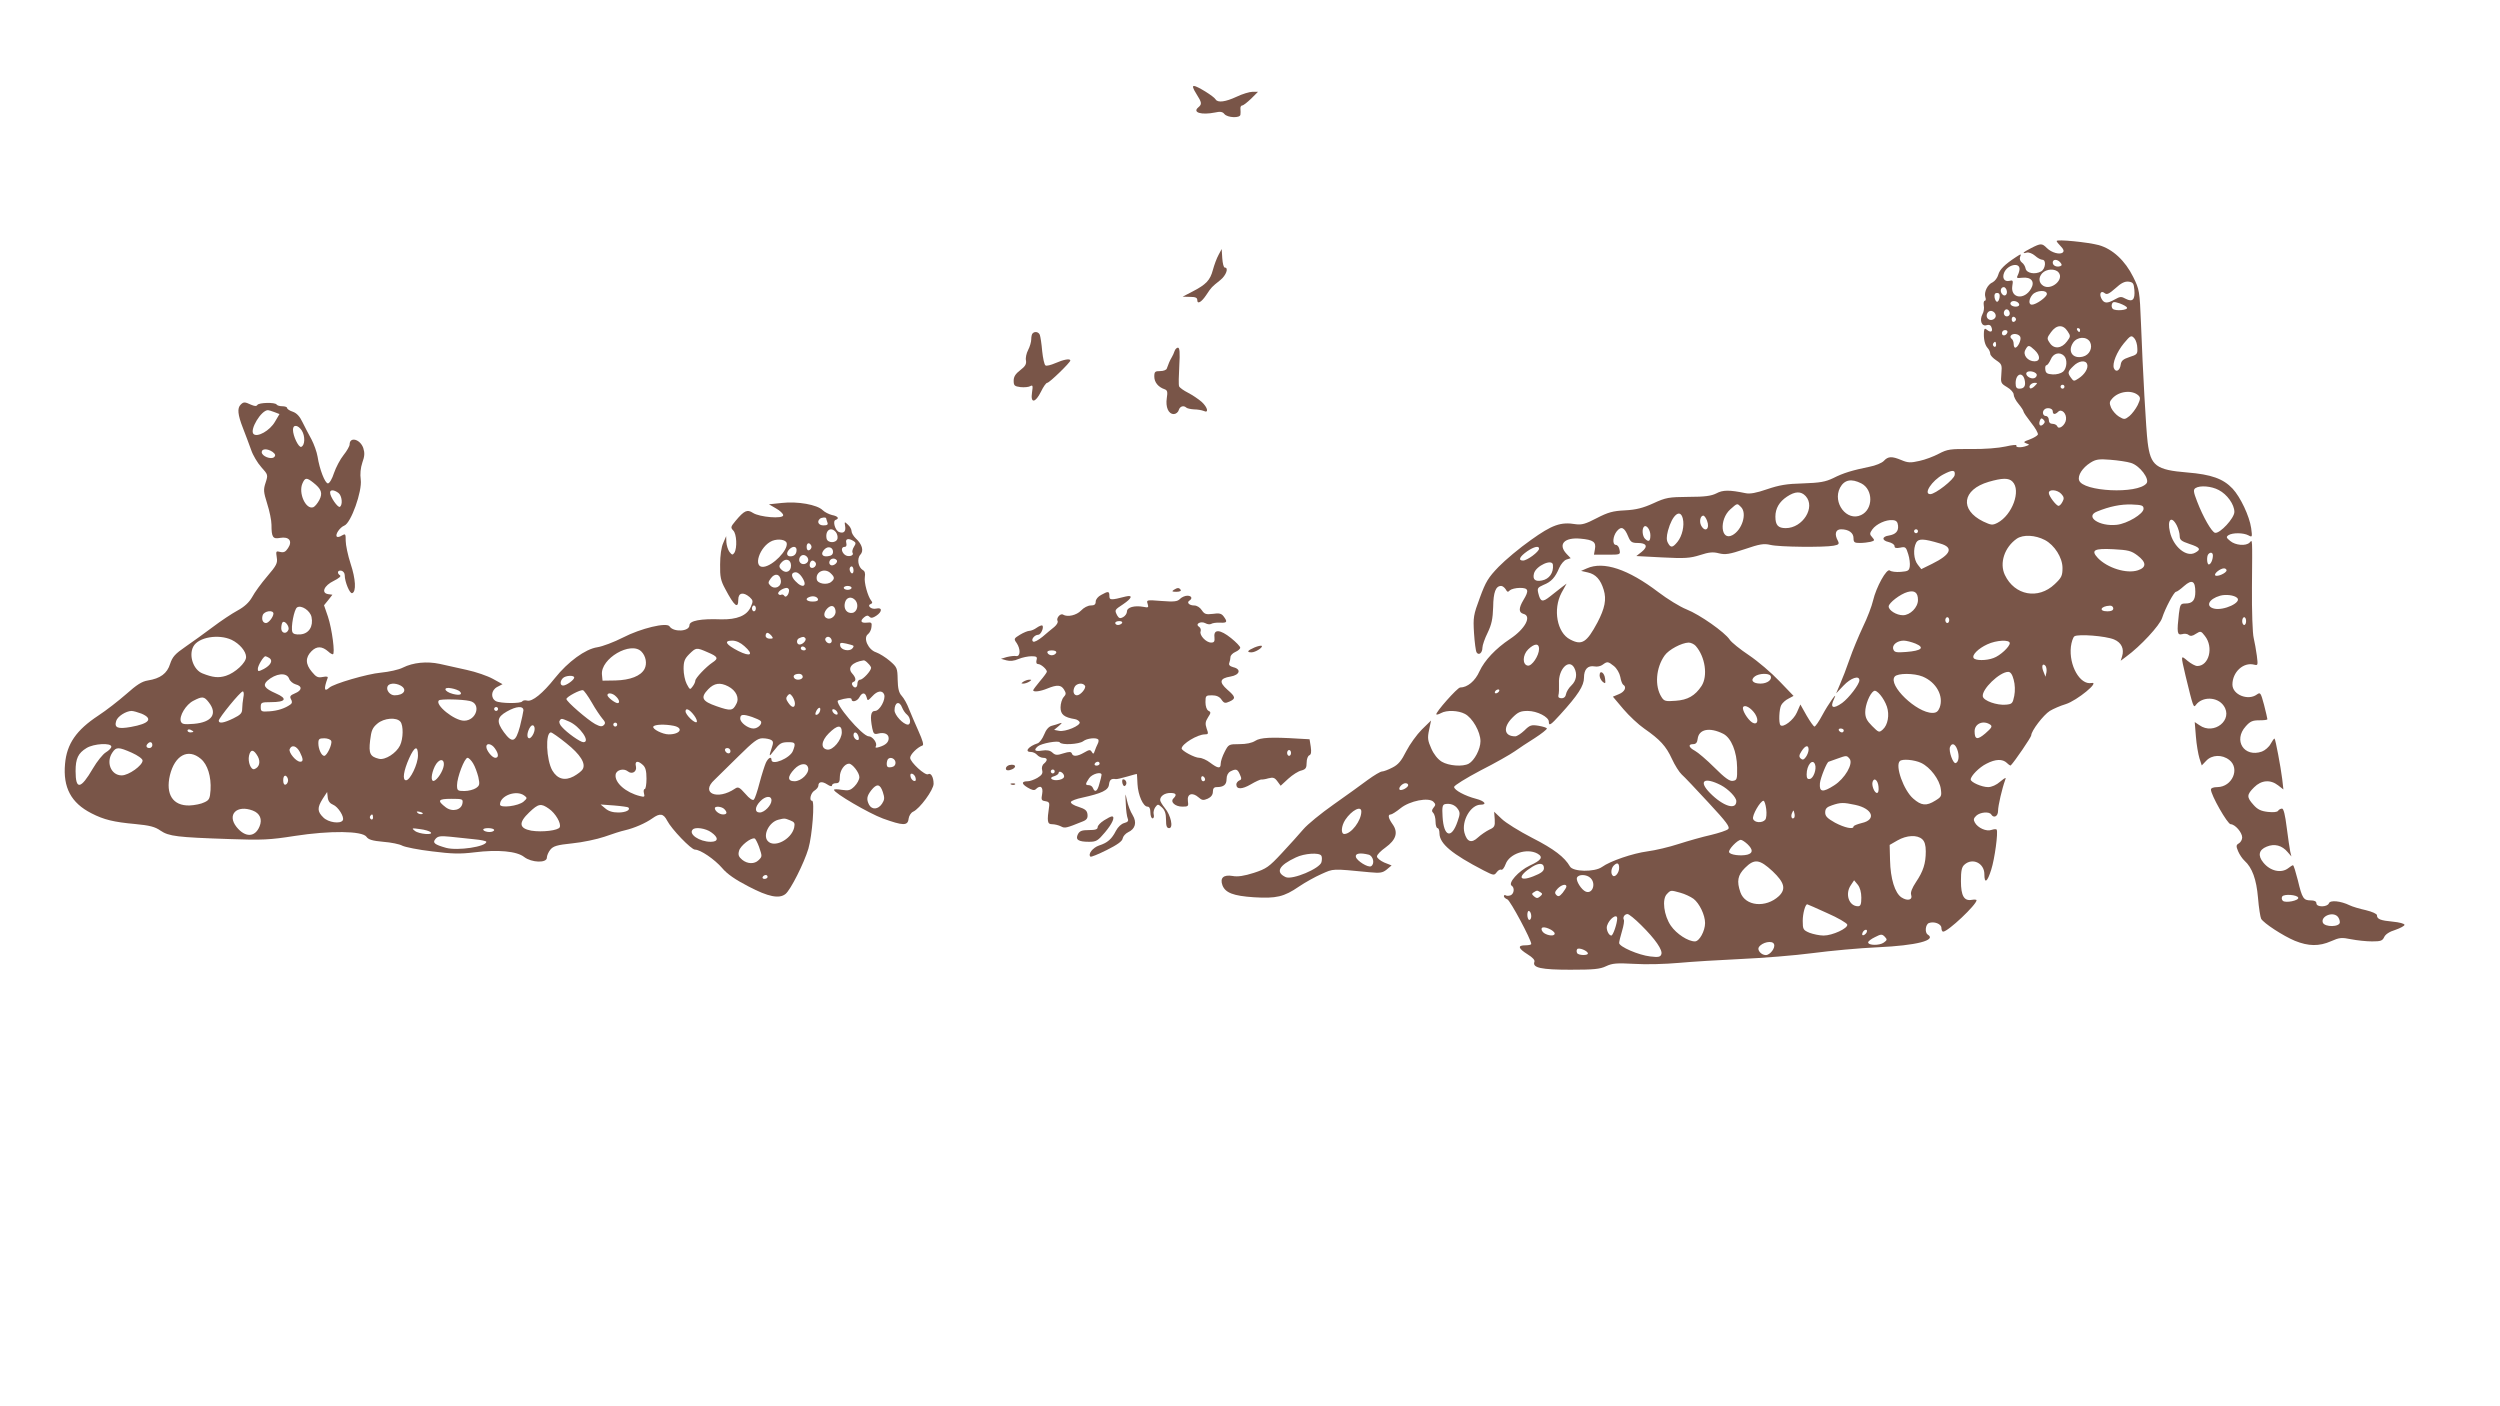 <?xml version="1.0" standalone="no"?>
<!DOCTYPE svg PUBLIC "-//W3C//DTD SVG 20010904//EN"
 "http://www.w3.org/TR/2001/REC-SVG-20010904/DTD/svg10.dtd">
<svg version="1.0" xmlns="http://www.w3.org/2000/svg"
 width="1280pt" height="720pt" viewBox="0 0 1280 720"
 preserveAspectRatio="xMidYMid meet">
<g transform="translate(0,720) scale(0.1,-0.1)"
fill="#795548" stroke="none">
<path d="M6125 6720 c29 -46 30 -53 10 -70 -31 -26 16 -40 86 -26 26 6 39 4
48 -8 16 -19 80 -22 82 -3 1 6 1 20 0 30 -1 9 3 17 9 17 6 0 26 16 46 35 l35
35 -28 0 c-15 0 -52 -11 -81 -25 -58 -27 -97 -32 -108 -14 -9 16 -95 69 -111
69 -9 0 -5 -13 12 -40z"/>
<path d="M10530 5966 c0 -3 9 -15 21 -27 14 -14 18 -24 11 -31 -14 -14 -58 -2
-82 22 -25 25 -31 25 -80 0 -43 -22 -51 -31 -22 -23 10 2 28 -5 41 -16 13 -12
30 -21 38 -21 21 0 16 -48 -7 -60 -31 -17 -74 -9 -79 15 -2 11 -10 25 -19 31
-9 7 -13 18 -9 29 7 16 5 16 -21 -1 -58 -38 -84 -64 -91 -91 -4 -15 -17 -32
-28 -38 -27 -11 -46 -51 -38 -76 4 -11 2 -19 -3 -19 -5 0 -7 -11 -5 -24 3 -13
0 -33 -7 -45 -16 -31 -4 -64 21 -56 12 4 21 1 25 -10 9 -22 -2 -30 -21 -15
-12 10 -15 9 -17 -6 -3 -38 4 -69 18 -85 8 -8 14 -22 14 -30 0 -8 14 -23 31
-34 28 -19 30 -23 26 -69 -4 -46 -3 -49 29 -68 19 -11 34 -28 34 -38 0 -10 11
-32 25 -48 14 -17 25 -34 25 -38 0 -5 18 -31 39 -58 22 -27 37 -54 35 -61 -3
-6 -21 -17 -42 -25 -31 -11 -34 -14 -18 -20 18 -6 18 -7 2 -13 -26 -10 -58 -9
-52 2 4 5 -21 3 -55 -5 -36 -8 -108 -14 -177 -13 -107 1 -121 -1 -165 -24 -26
-14 -71 -31 -100 -37 -44 -10 -58 -10 -91 4 -50 21 -69 20 -91 -4 -9 -10 -42
-24 -74 -30 -87 -18 -132 -31 -185 -58 -40 -19 -67 -24 -155 -27 -84 -2 -122
-9 -184 -30 -55 -19 -87 -25 -110 -20 -82 17 -116 17 -149 -1 -26 -13 -58 -18
-143 -18 -101 -1 -115 -3 -180 -33 -53 -24 -88 -33 -145 -36 -62 -3 -87 -10
-145 -40 -57 -30 -77 -35 -107 -31 -77 13 -121 -3 -230 -81 -57 -40 -131 -102
-165 -137 -53 -55 -66 -76 -96 -158 -33 -89 -35 -100 -30 -182 3 -47 9 -92 13
-98 11 -18 30 -3 30 24 0 12 12 47 27 77 20 42 26 70 28 131 1 76 13 108 41
108 7 0 17 -8 23 -17 8 -15 12 -16 22 -5 7 6 30 12 51 12 44 0 48 -13 18 -62
-25 -42 -25 -64 0 -71 44 -11 9 -77 -68 -128 -75 -50 -131 -110 -157 -166 -22
-50 -62 -83 -99 -83 -14 0 -129 -130 -122 -138 3 -2 13 1 24 7 29 16 88 14
122 -4 39 -20 80 -92 80 -140 0 -41 -31 -99 -60 -115 -31 -17 -103 -11 -138
10 -21 13 -41 38 -54 68 -18 40 -20 54 -11 95 l10 48 -47 -46 c-26 -26 -62
-76 -80 -111 -25 -50 -41 -69 -71 -84 -21 -11 -45 -20 -53 -20 -8 0 -40 -19
-73 -43 -32 -24 -111 -81 -175 -126 -64 -45 -134 -102 -155 -127 -21 -25 -71
-80 -110 -122 -66 -71 -79 -80 -143 -101 -50 -16 -83 -21 -109 -16 -47 8 -66
-10 -52 -48 15 -38 55 -54 161 -61 114 -7 154 2 231 55 31 21 83 50 115 64 63
28 51 28 247 9 53 -5 66 -3 87 14 l25 21 -38 15 c-20 9 -37 23 -37 31 0 9 20
29 44 46 54 39 66 77 36 119 -22 31 -26 50 -9 50 5 0 28 14 50 32 47 38 144
57 168 33 12 -12 12 -17 1 -30 -10 -12 -10 -19 -2 -27 7 -7 12 -27 12 -45 0
-18 5 -33 10 -33 6 0 10 -12 10 -27 1 -53 63 -105 227 -190 51 -26 53 -26 66
-9 8 11 18 16 24 13 5 -3 15 10 22 29 19 53 108 83 162 54 32 -18 22 -34 -39
-62 -57 -27 -113 -90 -92 -103 16 -10 12 -42 -6 -49 -9 -3 -20 -4 -25 0 -5 3
-9 1 -9 -5 0 -5 8 -12 18 -16 14 -5 122 -206 122 -228 0 -4 -13 -7 -30 -7 -41
0 -38 -15 11 -46 26 -16 39 -30 35 -39 -11 -30 35 -40 184 -40 119 0 152 3
183 18 32 15 53 17 145 12 59 -4 161 -1 227 5 66 6 210 15 320 20 110 5 274
18 365 30 91 12 242 26 335 30 197 9 302 36 255 65 -16 10 -12 52 6 59 26 10
64 -4 64 -25 0 -10 4 -19 9 -19 25 0 171 138 171 161 0 3 -11 4 -23 2 -41 -8
-57 20 -57 96 0 53 4 72 18 84 41 37 102 8 102 -49 0 -51 15 -41 35 23 18 56
36 191 28 205 -2 4 -14 3 -26 -1 -26 -10 -71 10 -86 38 -8 14 -6 22 8 35 20
18 66 22 76 6 13 -21 35 -10 35 18 0 27 21 116 36 157 7 17 3 16 -25 -7 -19
-17 -44 -28 -62 -28 -32 0 -89 25 -89 39 0 18 44 63 81 81 46 24 82 25 104 4
9 -9 18 -15 20 -13 20 20 105 145 105 154 0 23 62 104 95 125 18 11 55 27 82
35 57 18 178 117 131 108 -58 -11 -116 90 -105 186 3 24 11 48 18 53 19 13
160 2 203 -16 38 -16 53 -48 41 -87 l-7 -22 28 21 c73 53 172 160 184 198 16
50 61 134 71 134 5 0 23 13 42 30 40 35 57 26 57 -30 0 -43 -14 -60 -51 -60
-24 0 -27 -4 -33 -52 -11 -97 -9 -111 16 -105 12 4 28 2 34 -4 9 -7 20 -6 37
6 24 15 26 15 46 -11 46 -58 21 -154 -39 -154 -10 0 -32 12 -49 26 -37 31 -36
32 -11 -76 39 -161 41 -166 53 -149 33 44 110 42 142 -4 51 -72 -49 -153 -124
-100 l-24 16 6 -74 c3 -41 12 -91 18 -111 l12 -37 23 24 c29 31 81 33 118 4
56 -44 15 -138 -61 -139 -20 0 -33 -5 -33 -12 -1 -27 85 -178 101 -178 22 0
59 -42 59 -68 0 -11 -8 -25 -17 -30 -14 -8 -15 -14 -4 -40 7 -17 22 -39 33
-49 39 -35 61 -95 69 -190 4 -51 12 -99 16 -107 13 -23 113 -88 173 -113 69
-28 124 -29 185 -2 43 19 54 20 103 10 30 -6 79 -11 107 -11 44 0 53 3 62 22
6 14 27 28 57 37 26 9 48 21 47 26 0 6 -27 13 -59 16 -64 6 -82 13 -82 33 0 7
-24 18 -57 26 -32 7 -69 18 -83 25 -45 22 -100 28 -106 10 -8 -20 -64 -21 -64
0 0 10 -10 15 -29 15 -37 0 -44 10 -66 103 -11 42 -21 77 -25 77 -3 0 -14 -7
-24 -15 -36 -28 -93 -15 -128 29 -29 35 -23 65 17 81 40 17 79 7 108 -28 l19
-22 -6 25 c-3 14 -11 69 -18 123 -8 65 -16 97 -24 97 -7 0 -16 -5 -20 -11 -4
-7 -24 -9 -52 -6 -35 4 -53 12 -74 36 -36 40 -35 52 3 90 37 37 83 41 123 10
l27 -21 -6 53 c-8 64 -34 201 -39 207 -3 2 -11 -10 -20 -26 -8 -16 -29 -34
-45 -40 -91 -32 -148 57 -83 129 23 26 35 31 70 31 23 0 42 2 41 6 0 4 -8 37
-17 73 -17 63 -19 66 -37 53 -45 -33 -125 -1 -125 51 0 64 56 116 111 102 20
-5 20 -3 14 46 -4 29 -11 69 -16 90 -6 22 -10 139 -9 260 2 265 3 244 -12 229
-19 -19 -73 -14 -99 8 -21 17 -22 21 -9 30 20 13 76 13 102 -1 20 -11 20 -9
14 37 -9 62 -55 159 -95 202 -48 51 -109 73 -233 83 -159 13 -187 34 -202 154
-8 61 -25 368 -34 605 -7 172 -8 177 -40 242 -41 83 -105 143 -176 163 -56 15
-216 31 -216 21z m19 -110 c9 -11 9 -15 -1 -19 -19 -6 -38 3 -38 19 0 18 24
18 39 0z m-209 -33 c0 -8 -4 -22 -9 -32 -8 -15 -5 -16 23 -13 46 5 66 -20 45
-56 -34 -60 -106 -50 -96 14 5 28 3 31 -15 26 -26 -6 -39 15 -26 44 18 39 78
52 78 17z m200 -18 c30 -36 -38 -94 -79 -68 -23 15 -25 42 -5 64 21 23 67 25
84 4z m388 -89 c4 -50 -9 -64 -44 -46 -23 13 -29 12 -56 -3 -39 -22 -55 -21
-68 3 -14 26 -3 45 16 29 11 -9 22 -4 55 25 29 27 48 36 67 34 23 -3 27 -8 30
-42z m-655 1 c9 -23 -8 -40 -22 -23 -13 15 -7 36 9 36 4 0 10 -6 13 -13z m207
-22 c0 -16 -55 -55 -77 -55 -18 0 -16 30 4 52 20 22 73 25 73 3z m-242 -17
c-2 -13 -7 -23 -13 -23 -5 0 -11 10 -13 23 -2 15 2 22 13 22 11 0 15 -7 13
-22z m100 -35 c2 -8 -5 -13 -17 -13 -21 0 -35 13 -24 24 10 10 36 3 41 -11z
m552 -18 c7 -13 -60 -19 -73 -6 -5 5 -7 16 -4 24 5 13 11 13 39 4 19 -7 36
-16 38 -22z m-600 -31 c0 -8 -7 -14 -15 -14 -15 0 -21 21 -9 33 10 9 24 -2 24
-19z m-72 -7 c4 -20 -25 -34 -40 -19 -15 15 -1 44 19 40 10 -2 19 -11 21 -21z
m104 -22 c0 -5 -5 -11 -11 -13 -6 -2 -11 4 -11 13 0 9 5 15 11 13 6 -2 11 -8
11 -13z m264 -61 c16 -24 16 -27 -3 -52 -27 -37 -67 -41 -88 -8 -16 23 -15 26
6 55 28 39 62 41 85 5z m64 6 c0 -5 -2 -10 -4 -10 -3 0 -8 5 -11 10 -3 6 -1
10 4 10 6 0 11 -4 11 -10z m-372 -12 c-6 -18 -28 -21 -28 -4 0 9 7 16 16 16 9
0 14 -5 12 -12z m66 -23 c6 -16 -13 -55 -26 -55 -5 0 -8 9 -8 19 0 11 -5 23
-10 26 -6 4 -8 11 -5 16 10 15 42 10 49 -6z m586 -10 c6 -8 13 -29 13 -47 2
-30 -1 -34 -40 -46 -33 -11 -42 -19 -45 -39 -4 -31 -25 -42 -35 -18 -9 25 15
83 51 127 35 42 39 44 56 23z m-229 -16 c15 -30 -3 -67 -37 -75 -52 -13 -79
27 -50 71 21 32 70 34 87 4z m-481 -15 c0 -8 -5 -12 -10 -9 -6 4 -8 11 -5 16
9 14 15 11 15 -7z m197 -26 c31 -29 30 -58 0 -58 -35 0 -62 33 -47 59 14 26
18 26 47 -1z m151 -30 c18 -18 15 -63 -5 -81 -11 -9 -33 -15 -53 -14 -28 2
-36 6 -38 25 -2 12 1 22 6 22 5 0 15 14 22 30 13 32 46 40 68 18z m118 -42 c8
-20 -12 -53 -43 -73 -24 -16 -26 -16 -39 2 -19 26 -18 32 11 60 27 28 63 33
71 11z m-258 -53 c2 -7 -4 -16 -12 -19 -19 -7 -49 14 -40 28 8 13 46 6 52 -9z
m-62 -27 c7 -31 -1 -46 -27 -46 -14 0 -19 7 -19 28 0 48 35 61 46 18z m51 -33
c-9 -9 -19 -14 -23 -11 -10 10 6 28 24 28 15 0 15 -1 -1 -17z m153 -3 c0 -5
-4 -10 -10 -10 -5 0 -10 5 -10 10 0 6 5 10 10 10 6 0 10 -4 10 -10z m379 -45
c11 -11 10 -19 -4 -49 -10 -20 -29 -45 -42 -56 -24 -19 -27 -19 -54 -3 -15 9
-33 30 -40 45 -10 24 -9 32 6 48 34 38 102 45 134 15z m-439 -80 c0 -18 12
-19 28 -3 17 17 44 -9 40 -40 -3 -29 -38 -55 -45 -34 -3 6 -13 12 -24 12 -12
0 -19 7 -19 20 0 11 -7 20 -15 20 -15 0 -21 21 -8 33 12 13 43 7 43 -8z m-48
-67 c-15 -15 -26 -4 -18 18 5 13 9 15 18 6 9 -9 9 -15 0 -24z m448 -198 c45
-13 98 -83 80 -105 -46 -56 -327 -42 -345 16 -8 25 17 64 58 90 27 17 43 20
102 15 39 -3 86 -10 105 -16z m-902 -62 c-3 -23 -99 -98 -125 -98 -37 0 8 69
65 100 49 26 64 25 60 -2z m296 -34 c45 -45 -1 -171 -77 -211 -26 -13 -32 -12
-73 7 -122 60 -108 163 28 203 69 20 103 21 122 1z m-774 -9 c62 -32 61 -133
-1 -162 -73 -35 -148 63 -108 140 22 41 58 48 109 22z m1830 -34 c43 -22 80
-74 80 -112 0 -32 -74 -112 -99 -107 -17 4 -61 80 -92 161 -19 49 -20 60 -8
68 23 15 82 10 119 -10z m-806 -20 c14 -15 15 -24 6 -40 -6 -12 -15 -21 -20
-21 -12 0 -50 50 -50 66 0 21 44 17 64 -5z m-1309 -11 c52 -57 -15 -164 -102
-164 -39 0 -53 15 -53 59 0 42 20 76 59 102 42 28 72 29 96 3z m-331 -56 c32
-32 6 -117 -44 -144 -60 -32 -69 80 -11 132 37 33 35 32 55 12z m2061 -9 c0
-26 -83 -76 -137 -82 -89 -10 -166 42 -101 68 64 26 121 38 178 36 52 -2 60
-5 60 -22z m-2359 -50 c9 -36 -3 -89 -27 -119 -25 -31 -35 -32 -49 -6 -8 14
-8 32 0 63 22 81 63 115 76 62z m124 -11 c16 -41 -9 -63 -30 -25 -11 21 -4 51
11 51 5 0 14 -12 19 -26z m978 -25 c3 -29 -12 -45 -47 -51 -36 -5 -37 -25 -2
-33 17 -4 31 -13 31 -21 0 -10 8 -12 29 -8 27 6 30 3 41 -33 7 -21 10 -50 8
-63 -3 -22 -9 -25 -46 -28 -24 -2 -49 1 -56 7 -16 13 -70 -85 -86 -154 -6 -27
-29 -88 -52 -135 -22 -47 -53 -121 -68 -165 -15 -44 -37 -101 -49 -128 l-20
-47 38 40 c37 39 81 54 81 27 0 -21 -54 -91 -88 -116 -48 -34 -64 -25 -41 22
22 46 -30 -27 -61 -85 -17 -32 -35 -58 -40 -58 -4 0 -22 25 -40 56 l-32 57
-18 -41 c-17 -39 -70 -79 -84 -65 -10 10 -7 83 4 103 6 11 22 26 37 33 l26 14
-73 76 c-40 42 -109 101 -155 132 -45 30 -90 66 -99 80 -25 38 -153 128 -221
155 -33 13 -98 53 -144 88 -155 118 -281 160 -366 122 l-30 -13 35 -8 c40 -9
65 -36 81 -89 15 -49 6 -94 -32 -167 -55 -103 -80 -119 -140 -87 -67 34 -89
154 -44 239 l26 47 -24 -18 c-14 -11 -41 -32 -61 -48 -39 -31 -49 -28 -60 17
-6 25 -3 29 26 42 41 16 61 39 81 87 9 20 25 39 37 43 l22 7 -21 22 c-46 49
-12 86 72 78 65 -6 80 -17 73 -54 l-5 -28 68 0 c67 0 68 0 63 25 -2 14 -11 25
-18 25 -20 0 -17 44 4 70 23 28 39 20 58 -26 12 -29 19 -34 49 -34 46 0 54
-18 21 -45 l-28 -22 133 -7 c116 -6 142 -4 193 12 46 15 67 17 97 9 33 -8 53
-5 131 21 79 27 99 30 133 22 45 -11 276 -13 323 -4 27 5 30 9 22 25 -19 34
-12 59 16 59 39 0 64 -18 64 -45 0 -22 5 -25 33 -25 17 0 42 3 55 6 21 6 21 8
8 23 -14 15 -14 20 0 40 20 28 70 51 104 48 19 -1 26 -9 28 -28z m1427 1 c8
-16 15 -40 15 -54 0 -20 8 -27 50 -41 55 -18 61 -28 29 -45 -45 -25 -112 31
-129 107 -15 63 8 85 35 33z m-2695 -51 c0 -31 -9 -36 -28 -17 -13 13 -16 50
-5 61 12 13 33 -15 33 -44z m1370 21 c0 -5 -4 -10 -10 -10 -5 0 -10 5 -10 10
0 6 5 10 10 10 6 0 10 -4 10 -10z m650 -45 c49 -26 90 -90 90 -143 0 -40 -5
-50 -40 -83 -84 -80 -205 -58 -255 47 -29 61 -2 142 61 186 33 22 94 19 144
-7z m-536 -18 c70 -20 55 -56 -42 -104 l-55 -27 -18 23 c-21 26 -25 81 -8 113
12 21 37 21 123 -5z m-2054 -26 c0 -16 -61 -61 -82 -61 -27 0 -18 20 22 48 34
23 60 29 60 13z m3064 -35 c46 -35 47 -61 2 -76 -58 -19 -156 12 -205 63 -37
40 -20 50 79 45 77 -4 92 -8 124 -32z m386 0 c0 -22 -11 -46 -21 -46 -10 0
-12 43 -2 53 11 12 23 8 23 -7z m-3379 -48 c4 -41 -19 -73 -56 -80 -35 -7 -49
5 -41 36 10 39 94 77 97 44z m3449 -28 c0 -14 -48 -35 -58 -26 -8 9 26 36 45
36 7 0 13 -5 13 -10z m-1580 -152 c0 -38 -40 -78 -77 -78 -33 0 -73 25 -73 45
0 18 60 64 97 74 36 10 53 -3 53 -41z m1634 11 c26 -23 -69 -67 -118 -55 -45
11 -28 49 31 66 29 8 72 3 87 -11z m-634 -54 c0 -10 -10 -15 -30 -15 -47 0
-35 27 13 29 9 1 17 -6 17 -14z m-840 -60 c0 -8 -4 -15 -10 -15 -5 0 -10 7
-10 15 0 8 5 15 10 15 6 0 10 -7 10 -15z m1520 -5 c0 -11 -4 -20 -10 -20 -5 0
-10 9 -10 20 0 11 5 20 10 20 6 0 10 -9 10 -20z m-1693 -115 c50 -21 31 -37
-47 -43 -50 -4 -61 -2 -66 13 -9 22 19 45 53 45 13 0 40 -7 60 -15z m483 2 c0
-18 -49 -64 -83 -76 -36 -14 -94 -14 -102 0 -10 15 24 49 70 70 47 22 115 25
115 6z m-1608 -14 c49 -56 63 -154 30 -205 -33 -50 -71 -72 -133 -76 -51 -4
-59 -2 -72 19 -36 56 -29 150 16 213 21 30 87 65 123 66 11 0 28 -8 36 -17z
m-802 -15 c0 -35 -37 -90 -58 -86 -28 5 -27 54 2 83 32 31 56 33 56 3z m383
-88 c15 -12 29 -36 33 -56 3 -19 10 -37 15 -40 19 -11 8 -36 -22 -48 l-31 -13
54 -64 c29 -34 77 -79 106 -99 82 -57 112 -90 142 -155 15 -33 38 -69 50 -80
13 -11 74 -76 137 -144 94 -101 112 -126 101 -136 -7 -7 -47 -20 -88 -30 -41
-9 -115 -30 -165 -46 -49 -16 -121 -33 -160 -38 -75 -10 -190 -49 -233 -80
-38 -27 -149 -25 -164 3 -27 47 -81 89 -193 146 -66 34 -137 78 -157 98 l-38
36 3 -39 c2 -35 -1 -41 -28 -53 -16 -8 -43 -26 -58 -40 -33 -31 -56 -23 -69
24 -16 61 32 144 83 144 35 0 20 19 -23 30 -58 15 -113 45 -113 61 0 7 61 45
135 84 75 38 154 83 175 98 22 16 68 46 103 68 34 22 62 44 62 49 0 4 -19 10
-42 14 -37 6 -45 4 -73 -24 -17 -16 -38 -30 -47 -30 -58 0 -64 46 -14 96 28
28 41 34 78 34 48 0 108 -31 108 -55 0 -24 9 -18 58 36 92 101 122 148 122
189 0 43 19 64 54 58 13 -3 32 1 42 9 23 17 27 17 57 -7z m-203 -9 c17 -32 11
-66 -14 -90 -14 -13 -26 -33 -28 -45 -2 -13 -10 -21 -23 -21 -13 0 -18 5 -16
15 3 8 4 36 3 61 -4 72 51 129 78 80z m2418 -22 l-5 -24 -10 25 c-12 28 -6 47
9 32 5 -5 8 -20 6 -33z m-168 -39 c7 -25 8 -57 3 -83 -8 -39 -11 -42 -43 -45
-46 -4 -114 20 -118 42 -7 36 86 126 130 126 12 0 21 -13 28 -40z m-1245 20
c11 -19 -16 -40 -51 -40 -40 0 -54 18 -29 37 22 16 71 17 80 3z m779 -4 c70
-29 109 -100 87 -159 -8 -20 -17 -27 -37 -27 -81 0 -229 142 -193 186 15 18
99 18 143 0z m-2169 -76 c-3 -5 -11 -10 -16 -10 -6 0 -7 5 -4 10 3 6 11 10 16
10 6 0 7 -4 4 -10z m1986 -78 c14 -42 5 -94 -21 -117 -19 -17 -21 -16 -55 18
-27 27 -35 43 -35 71 0 37 23 95 44 108 14 10 52 -36 67 -80z m-675 -37 c21
-33 12 -60 -15 -44 -24 16 -54 66 -46 79 9 14 41 -5 61 -35z m1204 -55 c12 -9
8 -16 -25 -45 -41 -35 -55 -32 -55 11 0 39 44 58 80 34z m-1367 -47 c41 -21
70 -92 71 -173 1 -60 -1 -65 -22 -68 -16 -3 -41 15 -94 68 -40 40 -85 78 -100
86 -32 17 -37 34 -9 34 14 0 21 8 23 27 6 50 61 61 131 26z m617 17 c0 -5 -4
-10 -9 -10 -6 0 -13 5 -16 10 -3 6 1 10 9 10 9 0 16 -4 16 -10z m581 -97 c12
-32 8 -65 -8 -70 -13 -5 -37 62 -29 82 9 23 26 18 37 -12z m-761 -1 c0 -10 -6
-27 -14 -38 -11 -15 -17 -16 -27 -7 -9 9 -8 17 5 37 19 30 36 34 36 8z m210
-47 c20 -25 -24 -101 -79 -136 -59 -38 -77 -35 -73 11 3 28 36 110 45 110 1 0
20 7 42 15 50 18 50 18 65 0z m366 -21 c47 -22 95 -86 101 -134 5 -36 3 -40
-28 -59 -46 -29 -72 -26 -113 10 -49 42 -94 168 -69 192 12 13 75 7 109 -9z
m-543 -8 c9 -23 -8 -71 -26 -74 -13 -3 -17 4 -17 23 0 48 31 84 43 51z m-482
-106 c38 -20 79 -62 79 -82 0 -48 -68 -26 -135 42 -61 62 -30 84 56 40z m807
-8 c2 -19 -1 -32 -8 -32 -13 0 -29 40 -22 58 8 23 27 7 30 -26z m-2408 8 c0
-12 -35 -31 -44 -23 -8 9 14 33 30 33 8 0 14 -4 14 -10z m1833 -122 c3 -24 1
-48 -5 -55 -15 -18 -55 -16 -62 4 -7 17 37 93 53 93 5 0 11 -19 14 -42z
m-1579 0 c12 -17 12 -26 -1 -63 -31 -92 -71 -81 -77 23 -3 50 -1 62 13 65 26
5 51 -4 65 -25z m2035 21 c89 -19 110 -76 33 -93 -23 -6 -42 -13 -42 -18 0
-16 -46 -6 -95 20 -39 22 -50 33 -50 52 0 20 8 28 35 37 44 15 58 15 119 2z
m-2529 -34 c0 -47 -52 -115 -87 -115 -19 0 -16 41 5 73 33 49 82 74 82 42z
m2216 -32 c-11 -11 -19 6 -11 24 8 17 8 17 12 0 3 -10 2 -21 -1 -24z m656
-110 c12 -11 18 -30 18 -62 0 -62 -13 -102 -50 -157 -20 -30 -29 -53 -25 -65
9 -27 -18 -34 -49 -14 -34 22 -57 96 -59 191 l-2 78 40 23 c47 27 101 30 127
6z m-895 -25 c29 -28 29 -46 -1 -54 -34 -8 -89 -1 -93 13 -5 13 43 63 60 63 6
0 21 -10 34 -22z m-2182 -59 c4 -5 4 -20 1 -33 -8 -33 -149 -92 -183 -77 -54
25 -36 60 52 101 43 21 120 26 130 9z m243 5 c23 -7 32 -47 12 -59 -15 -9 -74
28 -78 48 -4 18 22 22 66 11z m2068 -85 c61 -58 69 -91 32 -127 -67 -62 -172
-52 -197 19 -20 57 -14 88 23 125 49 49 75 45 142 -17z m-1171 16 c0 -15 -14
-26 -55 -42 -77 -30 -80 2 -5 49 36 22 60 20 60 -7z m385 1 c0 -25 -22 -51
-33 -39 -11 10 -8 38 5 51 18 18 28 14 28 -12z m-146 -52 c29 -29 9 -83 -25
-69 -22 9 -51 55 -45 71 7 19 51 18 70 -2z m1386 -100 c0 -34 -4 -44 -17 -44
-47 0 -68 64 -36 109 l16 24 19 -23 c11 -14 18 -38 18 -66z m-1510 57 c0 -5
-9 -19 -19 -32 -16 -19 -22 -21 -32 -12 -10 10 -9 17 6 33 19 20 45 27 45 11z
m-132 -30 c10 -6 10 -10 -3 -21 -12 -10 -18 -10 -30 0 -13 11 -13 15 -3 21 7
5 15 9 18 9 3 0 11 -4 18 -9z m716 -2 c22 -6 52 -20 67 -31 30 -23 59 -83 59
-124 0 -40 -29 -94 -52 -94 -35 0 -94 38 -123 80 -36 52 -47 137 -20 163 19
20 19 20 69 6z m3163 -25 c5 -15 -66 -29 -79 -16 -6 6 -7 15 -3 22 9 14 77 9
82 -6z m-2412 -79 c55 -24 101 -51 103 -59 4 -19 -76 -56 -121 -56 -21 0 -53
7 -72 14 -33 14 -35 18 -35 61 0 38 13 85 23 85 2 0 47 -20 102 -45z m-1515
-16 c0 -10 -4 -19 -10 -19 -5 0 -10 12 -10 26 0 14 4 23 10 19 6 -3 10 -15 10
-26z m562 -45 c74 -73 112 -129 104 -150 -5 -14 -15 -16 -57 -11 -60 7 -159
50 -159 69 0 7 7 35 15 62 8 26 12 52 9 57 -7 12 4 29 19 29 7 0 38 -25 69
-56z m3566 44 c7 -7 12 -20 12 -30 0 -25 -77 -26 -87 -2 -12 32 49 58 75 32z
m-3688 -10 c0 -26 -21 -88 -30 -88 -14 0 -28 33 -22 50 11 36 52 65 52 38z
m-320 -78 c0 -14 -33 -12 -55 3 -10 8 -15 19 -11 25 8 14 66 -12 66 -28z
m1598 8 c-2 -6 -10 -14 -16 -16 -7 -2 -10 2 -6 12 7 18 28 22 22 4z m87 -54
c-22 -16 -80 -15 -80 1 0 6 16 18 35 27 31 16 36 16 50 2 13 -14 13 -17 -5
-30z m-562 -8 c8 -19 -20 -56 -42 -56 -23 0 -45 25 -36 40 16 26 70 37 78 16z
m-953 -48 c0 -11 -48 -10 -55 2 -3 6 -4 14 0 20 7 11 55 -8 55 -22z"/>
<path d="M8190 3742 c0 -11 7 -25 16 -33 14 -11 15 -9 12 16 -3 32 -28 47 -28
17z"/>
<path d="M6239 5895 c-9 -16 -22 -51 -29 -77 -14 -53 -35 -75 -105 -111 l-50
-26 38 -1 c27 0 37 -4 37 -16 0 -24 22 -11 47 27 26 39 26 39 71 75 30 24 44
64 23 64 -6 0 -11 21 -13 48 l-3 47 -16 -30z"/>
<path d="M5287 5493 c-4 -3 -7 -17 -7 -30 0 -13 -7 -38 -16 -55 -9 -17 -14
-41 -11 -54 3 -18 -4 -30 -29 -49 -25 -19 -34 -34 -34 -54 0 -25 4 -29 35 -33
19 -2 42 0 50 5 13 7 14 2 9 -32 -9 -58 17 -55 46 4 12 25 26 45 32 45 11 0
118 104 118 114 0 12 -35 5 -76 -13 -23 -10 -46 -16 -51 -12 -6 3 -13 36 -17
73 -3 37 -9 75 -12 83 -6 16 -26 20 -37 8z"/>
<path d="M6014 5403 c-3 -10 -10 -25 -15 -33 -9 -15 -18 -36 -25 -57 -2 -7
-17 -13 -34 -13 -26 0 -30 -3 -30 -28 0 -29 20 -54 53 -65 14 -5 16 -14 11
-45 -7 -46 8 -82 36 -82 10 0 22 9 25 20 6 20 25 26 39 13 4 -4 22 -8 39 -9
18 0 40 -4 50 -8 27 -13 21 17 -10 46 -16 14 -47 35 -70 47 -22 11 -43 26 -46
33 -3 7 -2 55 1 106 4 67 2 92 -7 92 -6 0 -14 -8 -17 -17z"/>
<path d="M1232 5128 c-18 -18 -15 -51 12 -120 14 -35 32 -85 42 -112 9 -27 33
-67 52 -88 34 -38 35 -39 22 -79 -12 -36 -11 -47 8 -108 12 -37 22 -86 22
-108 0 -64 7 -74 44 -67 46 8 65 -16 41 -52 -13 -20 -22 -24 -40 -20 -22 6
-23 4 -18 -28 5 -29 -1 -41 -49 -97 -30 -35 -65 -83 -77 -106 -16 -28 -40 -50
-75 -69 -28 -15 -85 -53 -126 -84 -41 -31 -104 -76 -140 -101 -54 -37 -67 -52
-79 -88 -15 -49 -50 -75 -114 -85 -31 -5 -57 -22 -111 -70 -39 -34 -103 -84
-143 -110 -112 -74 -161 -144 -170 -247 -11 -121 31 -200 135 -253 64 -33 114
-45 224 -55 74 -7 102 -14 130 -34 43 -29 85 -34 353 -43 167 -6 207 -4 334
16 181 28 345 26 367 -4 10 -15 31 -21 86 -26 40 -3 84 -12 98 -20 14 -7 82
-21 152 -29 103 -13 143 -14 217 -5 120 15 218 6 255 -24 38 -29 116 -32 116
-3 0 10 8 29 18 41 15 18 34 24 112 32 52 5 127 21 165 34 39 14 86 29 105 33
47 11 105 36 140 61 39 28 57 25 76 -12 22 -43 123 -148 142 -148 28 0 100
-49 139 -94 26 -31 68 -60 136 -95 101 -53 157 -64 189 -38 26 21 95 158 117
232 20 69 33 245 19 245 -17 0 -7 41 12 52 11 7 20 18 20 25 0 21 19 24 45 7
15 -10 25 -12 25 -5 0 6 9 11 20 11 16 0 20 7 20 33 0 32 24 67 47 67 17 0 53
-46 53 -69 0 -12 -11 -33 -25 -47 -21 -21 -30 -23 -65 -18 -22 4 -40 4 -40 0
0 -16 178 -120 251 -147 103 -37 127 -38 131 -1 2 15 12 31 23 36 34 15 105
112 105 143 0 34 -14 58 -28 49 -15 -9 -92 62 -92 84 0 17 37 54 63 63 8 2 1
26 -20 73 -17 38 -39 89 -49 114 -9 25 -26 55 -37 67 -15 16 -20 38 -21 84 -1
58 -3 63 -40 95 -21 18 -53 38 -70 44 -41 13 -68 74 -42 93 9 7 17 23 18 37 3
22 0 25 -24 22 -31 -3 -36 9 -13 28 12 10 19 10 27 2 8 -8 17 -6 34 5 32 21
32 45 0 37 -25 -6 -50 16 -27 24 8 3 9 8 2 16 -18 22 -38 95 -33 122 3 18 0
30 -10 35 -24 14 -32 58 -13 79 19 20 9 54 -24 84 -11 11 -21 27 -21 36 0 9
-8 25 -19 34 -17 16 -18 16 -14 -7 5 -28 -7 -40 -31 -31 -20 8 -34 56 -18 62
21 7 13 19 -18 25 -16 4 -38 15 -48 25 -28 28 -128 46 -208 37 l-67 -7 36 -21
c20 -11 37 -27 37 -35 0 -20 -121 -10 -155 12 -29 19 -44 13 -89 -41 -25 -30
-26 -34 -12 -49 18 -17 21 -90 6 -114 -9 -13 -12 -12 -25 4 -8 11 -15 34 -16
50 l-1 31 -15 -35 c-10 -21 -16 -65 -16 -110 -1 -63 3 -83 26 -125 47 -89 67
-105 67 -55 0 35 25 41 58 13 18 -17 19 -21 6 -50 -19 -45 -71 -66 -153 -64
-102 4 -161 -7 -161 -30 0 -33 -82 -37 -102 -6 -14 22 -147 -10 -238 -57 -47
-24 -106 -46 -132 -50 -61 -9 -150 -74 -217 -158 -62 -78 -116 -122 -142 -115
-10 3 -22 1 -25 -4 -7 -12 -111 -11 -135 1 -28 16 -25 56 7 73 l27 14 -49 27
c-27 15 -87 36 -134 46 -47 10 -109 24 -139 31 -66 14 -136 7 -188 -19 -21
-11 -72 -22 -113 -26 -69 -6 -243 -57 -264 -77 -26 -24 -29 -6 -9 48 4 9 -3
11 -24 7 -25 -5 -34 -1 -56 26 -34 40 -34 74 -2 106 27 27 54 26 86 -2 8 -8
19 -14 23 -14 13 0 -4 130 -25 193 l-20 58 22 27 21 27 -22 3 c-37 6 -21 44
29 68 26 13 39 24 32 28 -17 11 -13 28 7 24 9 -2 17 -12 17 -23 0 -34 26 -96
38 -92 22 7 18 73 -8 151 -14 43 -25 96 -25 117 0 36 -1 38 -20 27 -10 -7 -22
-9 -25 -6 -11 10 15 48 38 57 34 13 92 176 84 235 -4 29 -1 60 8 87 12 33 13
50 5 75 -16 46 -70 60 -70 18 0 -8 -14 -33 -31 -54 -17 -21 -39 -63 -49 -92
-9 -29 -23 -53 -31 -53 -15 0 -43 72 -53 137 -4 24 -18 63 -31 88 -14 25 -34
64 -46 88 -14 30 -30 47 -50 54 -16 5 -29 14 -29 19 0 5 -11 9 -24 9 -14 0
-27 4 -30 9 -8 12 -90 10 -98 -2 -5 -8 -14 -7 -33 1 -32 15 -38 15 -53 0z
m173 -38 l26 -10 -23 -39 c-26 -46 -91 -82 -110 -63 -21 21 39 122 74 122 3 0
18 -4 33 -10z m140 -94 c18 -28 17 -77 -3 -84 -13 -4 -42 55 -42 88 0 28 26
25 45 -4z m-149 -110 c14 -11 16 -18 8 -26 -15 -15 -64 4 -64 25 0 19 30 19
56 1z m208 -157 c42 -33 49 -54 31 -89 -9 -17 -23 -34 -31 -37 -38 -14 -78 73
-55 123 13 29 21 30 55 3z m129 -53 c18 -14 23 -61 7 -71 -10 -6 -50 51 -50
73 0 16 20 15 43 -2z m2497 -130 c0 -2 3 -11 6 -20 5 -12 0 -16 -20 -16 -24 0
-35 18 -19 33 7 8 33 10 33 3z m50 -71 c6 -8 10 -22 8 -32 -5 -25 -51 -25 -56
0 -8 42 23 63 48 32z m-252 -56 c7 -36 -71 -116 -118 -121 -58 -7 -21 106 44
133 31 12 70 6 74 -12z m342 11 c13 -8 13 -13 2 -30 -7 -11 -10 -25 -7 -30 10
-16 -24 -24 -40 -10 -19 16 -19 40 -1 40 9 0 12 7 9 20 -6 22 11 26 37 10z
m-215 -30 c0 -7 -6 -15 -12 -17 -8 -3 -13 4 -13 17 0 13 5 20 13 18 6 -3 12
-11 12 -18z m-77 -22 c-2 -15 -11 -24 -25 -26 -25 -4 -31 16 -11 36 20 20 40
14 36 -10z m187 -3 c0 -14 -8 -21 -27 -23 -30 -4 -38 14 -16 36 18 18 43 10
43 -13z m-127 -38 c4 -20 -25 -34 -40 -19 -15 15 -1 44 19 40 10 -2 19 -11 21
-21z m-88 -33 c0 -29 -24 -41 -45 -24 -19 16 -19 25 0 44 21 20 45 9 45 -20z
m233 29 c11 -10 -13 -32 -28 -27 -8 3 -11 12 -8 20 5 15 25 19 36 7z m-107
-14 c8 -14 -11 -33 -25 -25 -11 7 -4 36 9 36 5 0 12 -5 16 -11z m194 -40 c0
-11 -4 -17 -10 -14 -5 3 -10 13 -10 21 0 8 5 14 10 14 6 0 10 -9 10 -21z
m-116 -15 c20 -19 20 -28 2 -43 -21 -18 -70 -10 -74 12 -8 40 42 62 72 31z
m-150 -16 c34 -48 8 -66 -32 -23 -24 25 -22 45 3 45 8 0 21 -10 29 -22z m-106
-20 c4 -32 -31 -49 -54 -26 -12 12 -12 17 2 36 21 30 48 24 52 -10z m362 -38
c0 -5 -9 -10 -20 -10 -11 0 -20 5 -20 10 0 6 9 10 20 10 11 0 20 -4 20 -10z
m-320 -12 c0 -22 -17 -41 -24 -29 -4 6 -11 9 -16 6 -5 -3 -11 -1 -15 4 -6 10
22 30 43 31 6 0 12 -6 12 -12z m148 -45 c2 -9 -7 -13 -27 -13 -31 0 -42 14
-18 23 19 8 40 3 45 -10z m192 -7 c18 -22 9 -60 -16 -64 -28 -4 -46 20 -38 52
7 29 34 35 54 12z m-2785 -85 c10 -48 -13 -85 -56 -89 -25 -2 -38 2 -42 12 -9
23 9 117 24 126 21 14 67 -16 74 -49z m2275 44 c0 -8 -4 -15 -10 -15 -5 0 -10
7 -10 15 0 8 5 15 10 15 6 0 10 -7 10 -15z m408 -12 c4 -24 -22 -47 -43 -39
-20 7 -19 30 1 51 20 20 38 15 42 -12z m-2878 -15 c-1 -18 -25 -48 -38 -48
-16 0 -24 18 -17 40 7 22 55 29 55 8z m77 -82 c-10 -25 -37 -19 -37 7 0 13 3
27 7 31 11 11 36 -21 30 -38z m2473 -31 c10 -13 9 -15 -9 -15 -12 0 -21 6 -21
15 0 8 4 15 9 15 5 0 14 -7 21 -15z m-2764 -21 c41 -20 74 -59 74 -88 0 -29
-56 -81 -103 -96 -38 -12 -67 -9 -120 12 -47 18 -72 92 -47 138 26 48 129 65
196 34z m2937 9 c9 -9 -12 -33 -29 -33 -17 0 -18 27 -1 33 18 8 23 8 30 0z
m132 -3 c11 -17 -5 -32 -21 -19 -7 6 -11 15 -8 20 7 12 21 11 29 -1z m-444
-38 c50 -44 33 -57 -31 -25 -64 33 -76 53 -31 53 20 0 42 -10 62 -28z m558 2
c3 -3 0 -9 -6 -15 -16 -16 -57 -7 -61 14 -3 17 1 18 30 12 18 -4 35 -9 37 -11z
m-244 -14 c3 -5 -1 -10 -9 -10 -9 0 -16 5 -16 10 0 6 4 10 9 10 6 0 13 -4 16
-10z m-841 -16 c23 -23 30 -62 16 -89 -19 -36 -73 -57 -149 -59 l-66 -1 -3 31
c-8 82 148 173 202 118z m340 -4 c52 -22 56 -31 24 -52 -33 -22 -88 -80 -88
-93 0 -6 -6 -20 -14 -30 -13 -18 -14 -17 -30 13 -9 17 -16 52 -16 77 0 38 5
52 29 76 35 34 36 35 95 9z m-2245 -29 c20 -13 7 -37 -28 -56 -28 -14 -31 -14
-31 0 0 17 29 65 39 65 3 0 12 -4 20 -9z m3065 -27 c9 -8 16 -19 16 -23 0 -16
-42 -61 -56 -61 -8 0 -14 -9 -14 -20 0 -22 -15 -27 -26 -8 -4 6 -2 14 4 16 17
5 15 22 -5 44 -26 29 0 58 59 67 4 1 14 -6 22 -15z m-2964 -78 c4 -13 20 -26
34 -30 35 -9 33 -31 -4 -46 -24 -10 -28 -16 -20 -30 7 -12 6 -21 -3 -27 -28
-20 -65 -32 -107 -35 -42 -3 -45 -1 -45 22 0 23 3 25 52 25 77 0 87 18 25 45
-57 25 -68 41 -44 64 44 39 99 45 112 12z m2630 9 c0 -16 -35 -21 -44 -6 -8
12 4 21 26 21 10 0 18 -7 18 -15z m-1170 -4 c0 -12 -40 -41 -57 -41 -16 0 -17
22 -1 38 14 14 58 16 58 3z m-889 -41 c36 -20 18 -50 -31 -50 -23 0 -44 26
-36 45 6 17 39 20 67 5z m1677 -4 c41 -21 59 -60 42 -90 -18 -36 -29 -37 -101
-12 -75 26 -84 44 -43 87 31 32 61 36 102 15z m-1374 -26 c16 -16 0 -22 -35
-13 -46 12 -53 38 -8 29 18 -3 38 -11 43 -16z m676 -57 c19 -34 44 -70 54 -82
15 -17 17 -24 8 -33 -10 -10 -20 -8 -45 5 -38 21 -147 115 -147 128 0 11 71
49 85 45 5 -1 26 -30 45 -63z m-1784 26 c-3 -17 -6 -44 -6 -58 0 -22 -8 -31
-45 -49 -49 -24 -75 -28 -75 -12 0 14 111 150 123 150 5 0 7 -13 3 -31z m3281
15 c9 -25 -23 -84 -47 -84 -22 0 -26 -28 -14 -89 6 -28 10 -32 30 -27 31 8 54
-2 54 -24 0 -20 -15 -35 -49 -45 -16 -5 -21 -4 -17 4 10 15 -16 51 -36 51 -33
0 -182 176 -156 184 41 13 68 15 68 6 0 -18 29 -11 40 10 14 26 30 26 37 0 5
-20 6 -19 29 5 26 29 52 32 61 9z m-1373 -10 c17 -16 21 -34 8 -34 -13 0 -52
30 -52 41 0 14 27 11 44 -7z m916 -36 c0 -24 -16 -23 -34 4 -12 17 -13 25 -4
36 10 12 14 11 25 -4 7 -10 13 -26 13 -36z m-3001 6 c46 -59 16 -102 -76 -110
-51 -4 -61 -2 -67 12 -10 27 26 87 64 106 46 24 55 23 79 -8z m1336 7 c61 -13
35 -101 -29 -101 -50 0 -151 82 -129 104 8 8 118 6 158 -3z m2214 -34 c5 -13
16 -29 25 -36 19 -16 21 -51 4 -51 -24 1 -68 49 -68 73 0 42 25 51 39 14z
m-2069 -7 c0 -5 -4 -10 -10 -10 -5 0 -10 5 -10 10 0 6 5 10 10 10 6 0 10 -4
10 -10z m130 -7 c-1 -10 -9 -47 -18 -83 -22 -81 -39 -87 -82 -29 -39 54 -36
77 15 106 49 28 85 30 85 6z m1517 -8 c-4 -8 -11 -15 -17 -15 -7 0 -7 6 0 21
13 23 26 19 17 -6z m-643 -18 c11 -15 17 -30 13 -34 -9 -9 -57 37 -57 55 0 20
21 10 44 -21z m734 14 c3 -8 -1 -12 -9 -9 -7 2 -15 10 -17 17 -3 8 1 12 9 9 7
-2 15 -10 17 -17z m-3563 -5 c60 -26 40 -51 -55 -68 -68 -12 -86 -4 -75 31 7
23 49 50 78 51 10 0 33 -7 52 -14z m3126 -17 c19 -7 38 -15 43 -20 13 -12 -12
-39 -36 -39 -28 0 -68 30 -68 51 0 22 13 24 61 8z m-1801 -24 c16 -19 15 -87
-2 -122 -19 -39 -76 -76 -108 -68 -45 11 -53 27 -45 94 6 51 12 65 37 86 34
29 98 34 118 10z m863 1 c55 -23 113 -106 74 -106 -16 0 -84 48 -110 78 -11
11 -16 26 -12 31 8 14 9 14 48 -3z m247 -16 c0 -5 -4 -10 -10 -10 -5 0 -10 5
-10 10 0 6 5 10 10 10 6 0 10 -4 10 -10z m-428 -45 c-6 -14 -16 -25 -22 -25
-13 0 -13 26 1 52 17 31 36 7 21 -27z m717 39 c53 -11 34 -44 -25 -44 -32 0
-86 28 -79 40 7 11 58 13 104 4z m861 -33 c0 -39 -45 -93 -74 -89 -35 5 -32
44 7 83 44 44 67 46 67 6z m-3320 3 c0 -2 -7 -4 -15 -4 -8 0 -15 4 -15 10 0 5
7 7 15 4 8 -4 15 -8 15 -10z m1909 -59 c73 -58 102 -105 84 -134 -5 -9 -26
-25 -46 -36 -45 -24 -83 -14 -109 30 -31 54 -37 195 -7 195 5 0 41 -25 78 -55z
m1495 39 c4 -9 4 -19 2 -21 -8 -8 -26 8 -26 23 0 19 16 18 24 -2z m-2698 -28
c6 -16 -22 -76 -36 -76 -14 0 -30 35 -30 64 0 22 4 26 30 26 17 0 33 -6 36
-14z m2253 5 c11 -7 11 -15 2 -41 -15 -45 -14 -47 11 -14 30 39 38 44 76 44
34 0 37 -5 22 -44 -14 -38 -110 -78 -110 -46 0 19 -17 10 -29 -16 -6 -14 -21
-60 -32 -102 -11 -43 -24 -81 -29 -86 -6 -6 -23 5 -44 30 -30 34 -37 37 -53
26 -90 -61 -179 -23 -105 45 16 16 71 70 123 121 77 76 98 92 123 92 17 0 37
-4 45 -9z m-3169 -26 c0 -8 -7 -15 -15 -15 -16 0 -20 12 -8 23 11 12 23 8 23
-8z m-210 -8 c0 -7 -13 -20 -28 -29 -15 -9 -45 -46 -66 -82 -63 -108 -89 -112
-89 -14 0 64 13 92 56 118 37 23 127 28 127 7z m1964 -9 c20 -28 20 -48 2 -48
-16 0 -46 37 -46 57 0 21 28 15 44 -9z m-999 -18 c18 -36 19 -50 2 -50 -21 0
-60 47 -54 64 10 25 35 18 52 -14z m-860 -4 c31 -14 55 -31 55 -40 0 -25 -71
-76 -107 -76 -55 0 -82 68 -47 118 19 28 31 28 99 -2z m1465 -14 c0 -44 -40
-127 -61 -127 -20 0 -13 48 16 113 28 62 45 67 45 14z m1600 22 c0 -17 -22
-14 -28 4 -2 7 3 12 12 12 9 0 16 -7 16 -16z m-2420 -27 c15 -28 8 -56 -18
-65 -17 -5 -34 36 -27 69 8 35 24 33 45 -4z m-292 -12 c35 -29 54 -91 50 -160
-3 -44 -7 -52 -32 -63 -15 -8 -50 -15 -76 -16 -85 -2 -123 57 -100 155 25 102
93 139 158 84z m1394 -23 c10 -16 21 -47 27 -70 8 -38 7 -44 -12 -57 -12 -8
-38 -15 -59 -15 -35 0 -38 2 -38 30 0 39 38 140 54 140 6 0 19 -13 28 -28z
m2163 3 c0 -13 -8 -21 -22 -23 -17 -3 -23 2 -23 16 0 10 3 22 7 26 13 13 38 1
38 -19z m-2313 -15 c-4 -28 -32 -72 -50 -78 -17 -5 -15 34 4 74 20 41 51 43
46 4z m1020 3 c13 -12 18 -30 18 -70 0 -29 -4 -53 -9 -53 -5 0 -7 -10 -4 -21
5 -19 3 -21 -20 -15 -73 18 -131 69 -125 110 3 24 41 34 62 17 22 -18 48 -2
42 25 -7 28 9 32 36 7z m846 -16 c5 -27 -36 -67 -70 -67 -37 0 -37 24 -1 62
30 32 66 34 71 5z m550 -51 c3 -12 -1 -17 -10 -14 -7 3 -15 13 -16 22 -3 12 1
17 10 14 7 -3 15 -13 16 -22z m-3213 -11 c0 -10 -6 -20 -12 -22 -8 -3 -13 5
-13 22 0 17 5 25 13 23 6 -3 12 -13 12 -23z m3045 -60 c10 -30 9 -40 -4 -60
-20 -30 -51 -32 -66 -6 -15 29 -12 45 11 75 28 35 45 33 59 -9z m-2815 -65
c26 -10 60 -64 50 -80 -12 -20 -75 -11 -100 15 -31 30 -31 50 -3 95 l23 35 3
-28 c2 -19 12 -31 27 -37z m979 47 c16 -12 16 -14 -3 -31 -26 -23 -121 -35
-121 -15 0 45 83 76 124 46z m1266 -25 c0 -25 -36 -62 -60 -62 -27 0 -26 28 2
57 26 28 58 31 58 5z m-1582 -14 c-5 -35 -51 -47 -85 -22 -46 35 -41 44 27 44
58 0 61 -1 58 -22z m443 -29 c33 -23 63 -74 55 -94 -6 -17 -90 -27 -146 -18
-63 12 -66 41 -10 94 47 45 60 47 101 18z m406 7 c13 -13 -13 -26 -51 -26 -30
0 -51 7 -67 21 l-24 20 69 -5 c38 -3 71 -8 73 -10z m491 -8 c17 -17 15 -28 -6
-28 -19 0 -42 18 -42 32 0 12 35 9 48 -4z m-2414 -8 c37 -14 50 -45 35 -81
-23 -57 -74 -58 -118 -3 -50 63 1 115 83 84z m867 -18 c-7 -2 -18 1 -23 6 -8
8 -4 9 13 5 13 -4 18 -8 10 -11z m-251 -18 c0 -8 -5 -12 -10 -9 -6 4 -8 11 -5
16 9 14 15 11 15 -7z m2135 -14 c23 -9 26 -14 21 -38 -15 -61 -104 -106 -136
-67 -25 30 8 96 55 108 32 8 32 8 60 -3z m-1840 -61 c16 -16 -60 -10 -81 7
-18 14 -16 15 26 9 25 -3 49 -10 55 -16z m325 11 c0 -5 -11 -10 -24 -10 -14 0
-28 5 -31 10 -4 6 7 10 24 10 17 0 31 -4 31 -10z m1111 -11 c39 -27 38 -49 -2
-49 -58 0 -116 40 -92 63 13 14 66 6 94 -14z m-1213 -36 c34 -3 62 -9 62 -13
0 -25 -147 -47 -206 -31 -60 17 -71 26 -54 46 12 14 25 16 75 11 33 -4 88 -9
123 -13z m1458 -38 c17 -50 17 -50 -2 -69 -21 -21 -57 -20 -84 2 -18 15 -22
25 -16 46 6 25 61 69 80 63 4 -1 14 -21 22 -42z m44 -155 c0 -5 -7 -10 -16
-10 -8 0 -12 5 -9 10 3 6 10 10 16 10 5 0 9 -4 9 -10z"/>
<path d="M6010 4180 c-12 -8 -9 -10 13 -10 16 0 26 4 22 10 -8 12 -16 12 -35
0z"/>
<path d="M5638 4154 c-16 -8 -28 -23 -28 -34 0 -15 -7 -20 -25 -20 -15 0 -36
-11 -50 -26 -23 -24 -69 -35 -92 -21 -14 9 -37 -19 -28 -33 3 -6 -4 -19 -17
-30 -13 -10 -40 -33 -60 -50 -21 -17 -42 -29 -48 -25 -14 8 6 35 26 35 13 0
30 37 21 47 -3 3 -16 -2 -29 -11 -12 -9 -29 -16 -38 -16 -8 0 -30 -9 -48 -20
-31 -19 -32 -21 -17 -42 21 -31 20 -70 -2 -67 -10 2 -31 -1 -48 -5 l-30 -9 28
-8 c18 -5 40 -3 62 7 19 8 49 14 66 14 26 0 31 -3 26 -20 -3 -13 0 -20 8 -20
15 0 45 -27 45 -39 0 -4 -16 -26 -35 -48 -19 -23 -35 -44 -35 -47 0 -11 37 -6
73 9 49 20 70 19 85 -6 11 -18 11 -24 -2 -38 -9 -10 -16 -34 -16 -53 0 -36 18
-51 74 -60 11 -2 21 -9 24 -16 5 -17 -73 -50 -105 -44 l-26 5 24 20 c17 15 19
18 6 14 -11 -4 -29 -10 -42 -13 -15 -4 -29 -19 -39 -45 -9 -22 -24 -42 -34
-45 -46 -15 -69 -44 -34 -44 11 0 25 -7 32 -15 7 -8 21 -15 31 -15 23 0 24
-13 4 -30 -9 -7 -13 -21 -9 -34 4 -16 -2 -25 -25 -39 -16 -9 -38 -17 -48 -17
-34 0 -34 -13 -2 -32 23 -14 35 -16 42 -9 24 24 39 12 33 -23 -6 -31 -4 -35
16 -38 17 -2 22 -9 20 -23 -12 -82 -10 -95 15 -95 13 0 33 -5 45 -11 20 -11
27 -9 111 25 21 8 27 17 25 36 -2 20 -12 28 -46 39 -24 7 -41 18 -39 25 2 6
28 16 58 22 100 22 134 38 137 67 3 25 12 32 35 28 5 -1 30 5 58 13 27 8 49
14 50 13 0 -1 2 -24 3 -52 3 -56 29 -115 51 -115 10 0 15 -10 15 -30 0 -16 5
-30 11 -30 6 0 9 9 6 20 -3 10 1 27 8 37 13 17 14 17 34 -1 15 -14 21 -31 21
-63 0 -33 4 -43 16 -43 23 0 9 66 -22 103 -13 16 -24 34 -24 41 0 20 23 36 52
36 30 0 35 -9 16 -28 -18 -18 9 -42 46 -42 30 0 32 2 28 29 -5 37 23 46 54 19
18 -16 25 -17 48 -7 17 8 26 20 26 36 0 16 6 23 19 23 36 0 51 12 51 41 0 18
7 32 19 39 29 15 37 13 49 -15 10 -21 9 -27 -3 -31 -8 -4 -15 -13 -15 -20 0
-27 29 -26 74 0 25 15 49 25 53 25 4 -1 21 1 37 6 24 6 32 4 46 -15 l17 -23
39 36 c22 20 52 39 67 42 22 6 27 13 27 40 0 18 6 35 14 38 9 4 11 16 7 44
l-6 38 -55 3 c-142 9 -197 6 -223 -11 -17 -11 -46 -17 -81 -17 -55 0 -56 -1
-76 -40 -11 -21 -20 -48 -20 -60 0 -27 -14 -25 -54 5 -18 14 -43 25 -56 25
-23 0 -90 36 -90 48 1 23 81 72 119 72 18 0 19 3 9 30 -8 24 -7 35 7 57 15 23
16 27 2 34 -9 5 -15 23 -15 44 0 33 2 35 33 35 23 0 39 -7 49 -22 13 -19 19
-20 41 -10 33 15 32 24 -11 61 -44 39 -39 58 16 67 48 8 57 38 14 48 -18 5
-24 12 -20 22 3 9 6 22 6 30 0 8 11 20 25 26 14 6 25 16 25 22 0 6 -21 28 -47
49 -56 45 -90 47 -85 5 2 -22 -1 -28 -17 -28 -26 0 -61 38 -54 57 3 8 0 19 -8
24 -22 14 9 31 33 18 10 -6 24 -7 30 -3 6 4 26 7 45 6 36 -2 39 4 18 32 -11
15 -23 18 -55 13 -35 -4 -43 -2 -57 19 -9 14 -25 24 -39 24 -25 0 -40 15 -24
25 17 11 11 25 -11 25 -11 0 -28 -7 -37 -16 -13 -14 -30 -16 -95 -11 -76 6
-78 6 -71 -15 6 -19 3 -20 -22 -15 -45 8 -84 -2 -84 -24 0 -10 -9 -23 -20 -29
-15 -8 -21 -6 -30 9 -14 28 -14 28 30 57 46 31 52 49 14 40 -77 -20 -84 -19
-84 3 0 25 -6 25 -42 5z m107 -144 c-3 -5 -13 -10 -21 -10 -8 0 -14 5 -14 10
0 6 9 10 21 10 11 0 17 -4 14 -10z m-337 -152 c-3 -7 -13 -13 -23 -13 -10 0
-20 6 -22 13 -3 7 5 12 22 12 17 0 25 -5 23 -12z m147 -169 c8 -12 -23 -49
-41 -49 -17 0 -23 21 -12 43 10 19 43 23 53 6z m68 -275 c3 -3 2 -14 -3 -23
-5 -9 -11 -25 -15 -36 -5 -16 -8 -17 -15 -5 -8 13 -13 12 -39 -3 -34 -20 -58
-22 -63 -5 -4 10 -13 10 -43 1 -33 -11 -42 -10 -57 4 -12 11 -28 14 -53 10
-36 -6 -45 2 -21 22 18 15 105 31 112 20 9 -15 99 -10 120 6 19 15 66 20 77 9z
m987 -69 c0 -8 -4 -15 -10 -15 -5 0 -10 7 -10 15 0 8 5 15 10 15 6 0 10 -7 10
-15z m-980 -55 c0 -5 -7 -10 -16 -10 -8 0 -12 5 -9 10 3 6 10 10 16 10 5 0 9
-4 9 -10z m-230 -40 c0 -5 -4 -10 -10 -10 -5 0 -10 5 -10 10 0 6 5 10 10 10 6
0 10 -4 10 -10z m48 -22 c2 -10 -7 -17 -25 -21 -35 -7 -58 11 -25 19 12 4 22
11 22 16 0 15 25 3 28 -14z m192 5 c0 -5 -5 -25 -11 -45 -10 -40 -23 -48 -33
-23 -3 8 -12 15 -21 15 -19 0 -19 5 1 35 15 23 64 36 64 18z m530 -24 c0 -5
-4 -9 -10 -9 -5 0 -10 7 -10 16 0 8 5 12 10 9 6 -3 10 -10 10 -16z"/>
<path d="M6423 3885 c-37 -16 -42 -25 -15 -25 20 0 60 26 52 33 -3 3 -20 -1
-37 -8z"/>
<path d="M5240 3710 c-13 -9 -13 -10 0 -10 8 0 22 5 30 10 13 9 13 10 0 10 -8
0 -22 -5 -30 -10z"/>
<path d="M5168 3283 c-10 -3 -18 -10 -18 -18 0 -8 7 -11 20 -8 38 10 35 34 -2
26z"/>
<path d="M5747 3189 c4 -13 9 -17 15 -11 11 11 3 32 -12 32 -4 0 -6 -9 -3 -21z"/>
<path d="M5178 3183 c7 -3 16 -2 19 1 4 3 -2 6 -13 5 -11 0 -14 -3 -6 -6z"/>
<path d="M5764 3085 c1 -33 6 -67 10 -76 5 -12 1 -18 -18 -23 -15 -4 -32 -20
-42 -39 -22 -43 -43 -62 -87 -76 -32 -11 -58 -44 -44 -57 3 -3 40 12 84 34 54
27 79 45 81 59 2 11 14 25 28 32 37 17 46 50 23 88 -11 17 -24 51 -29 75 -9
42 -9 41 -6 -17z"/>
<path d="M5653 3000 c-18 -11 -33 -27 -33 -35 0 -11 -11 -15 -45 -15 -35 0
-47 -4 -56 -21 -14 -28 1 -39 57 -39 37 0 45 5 82 49 38 45 53 81 35 81 -5 0
-23 -9 -40 -20z"/>
</g>
</svg>
